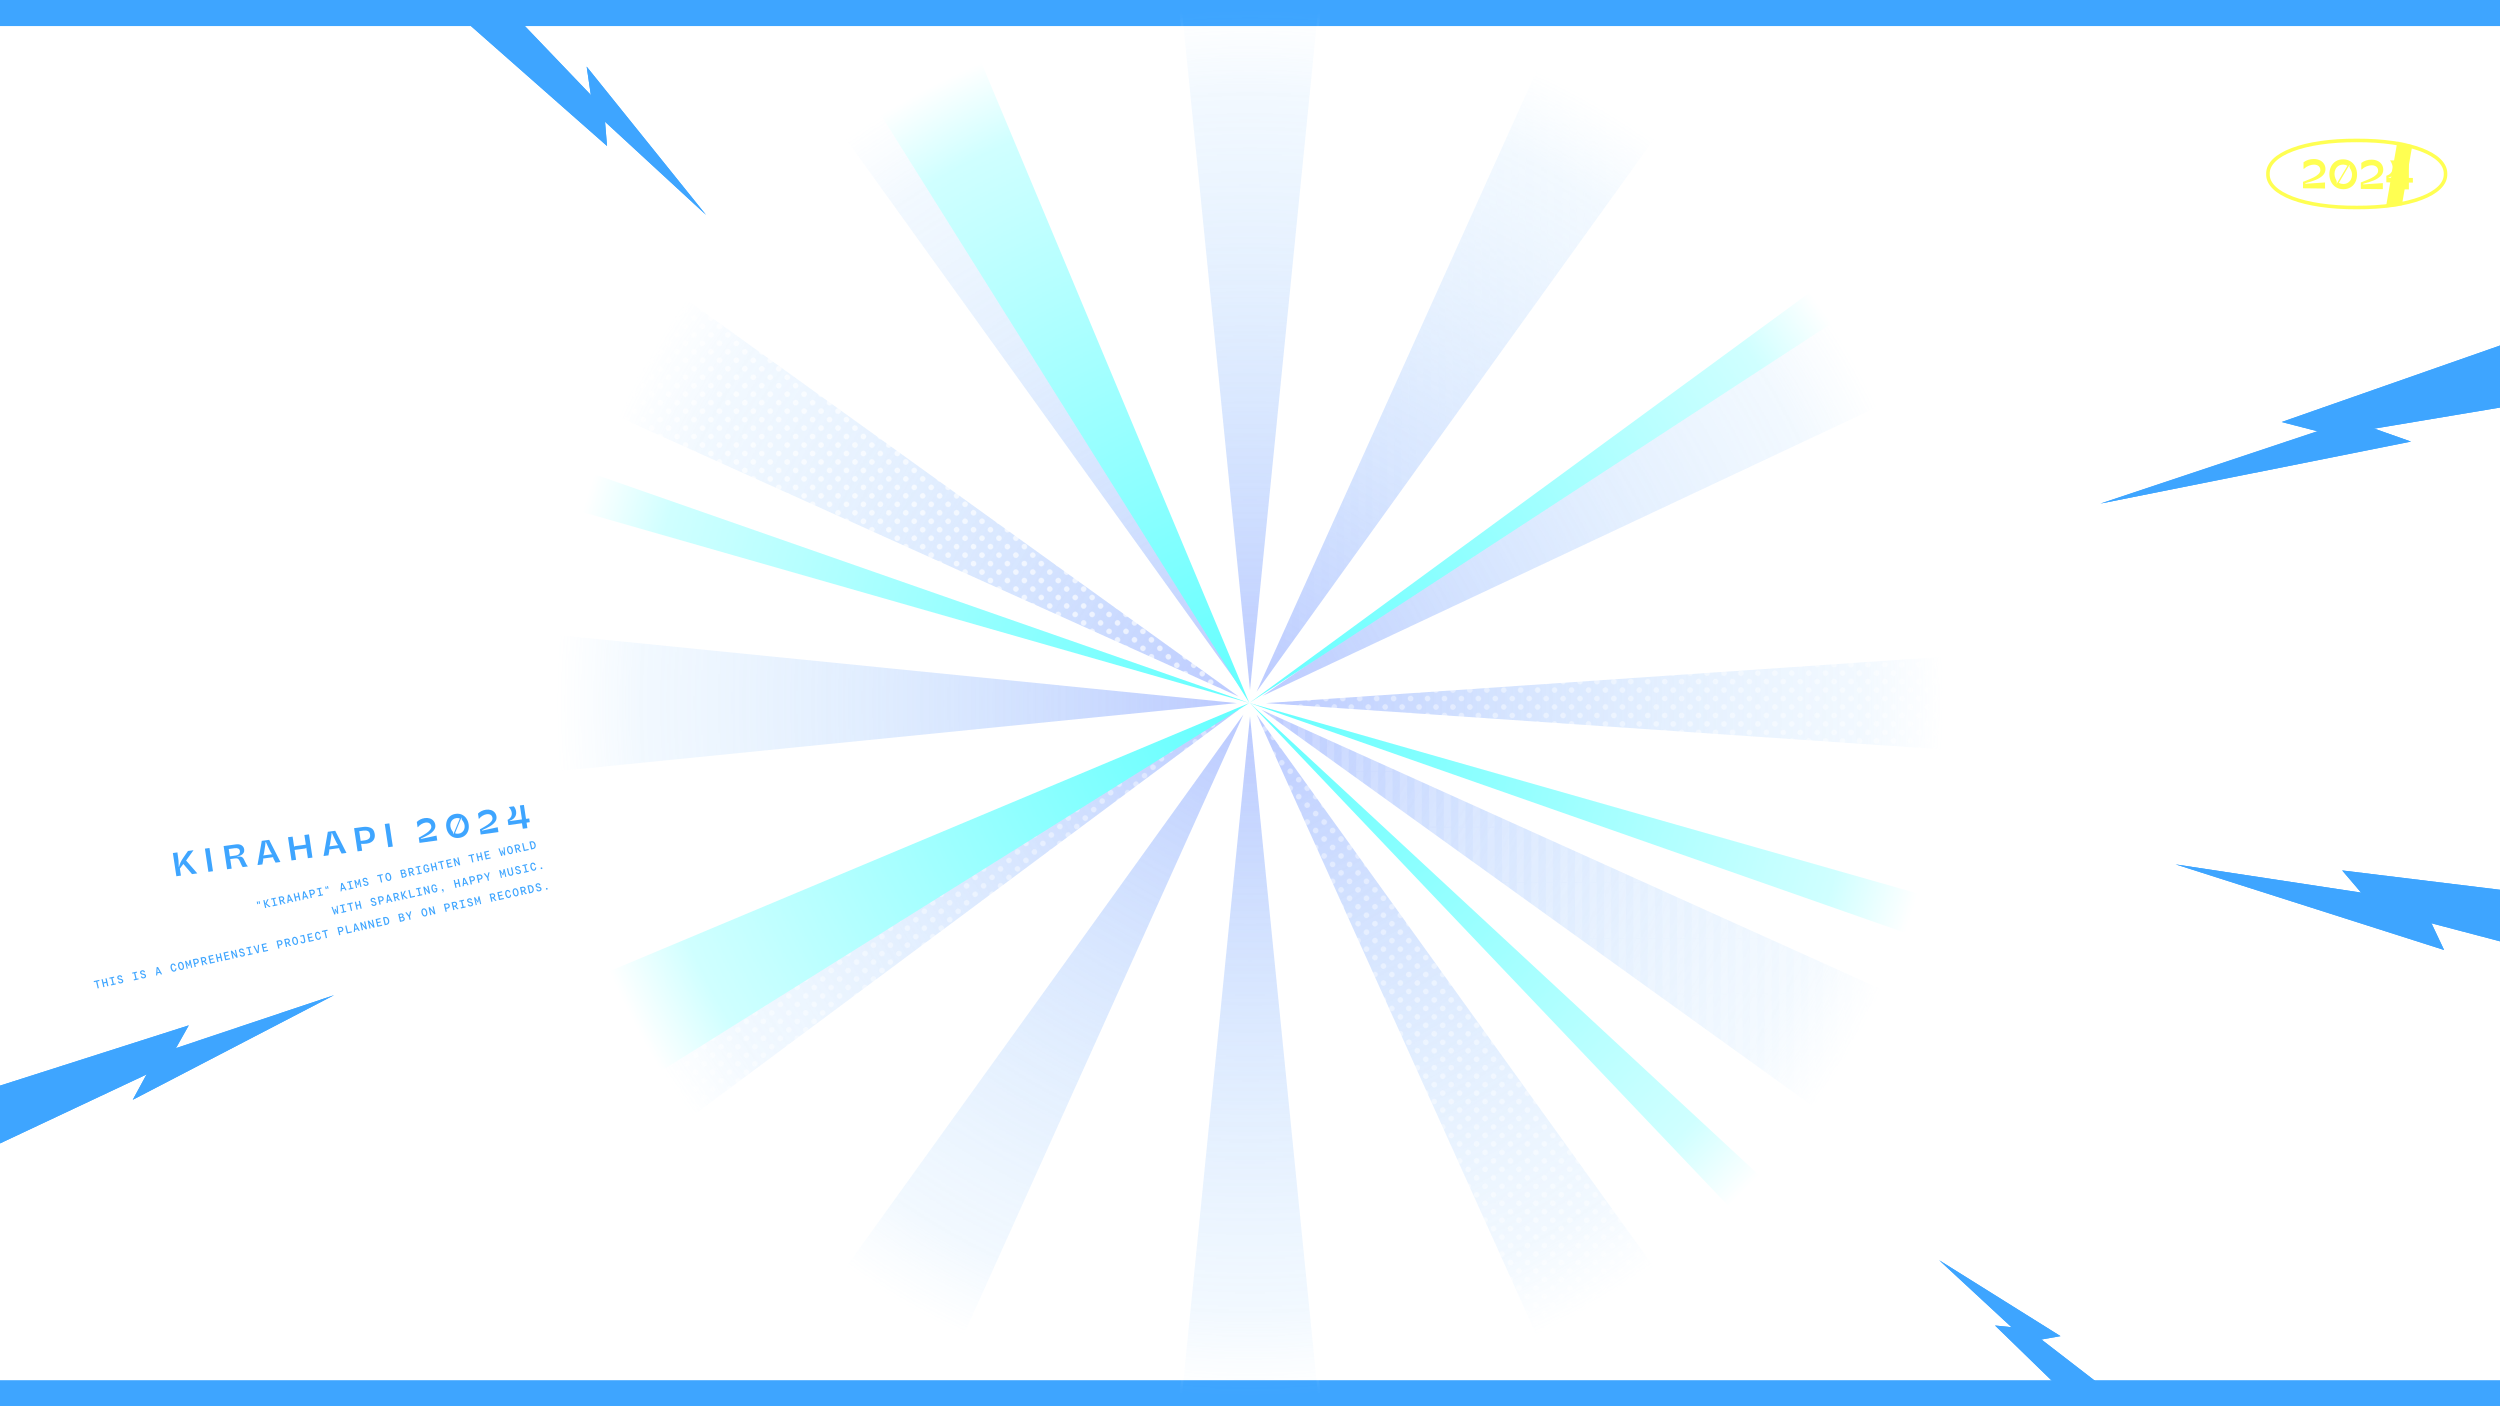 <?xml version="1.0" encoding="UTF-8"?><svg xmlns="http://www.w3.org/2000/svg" xmlns:xlink="http://www.w3.org/1999/xlink" viewBox="0 0 1920 1080"><defs><style>.cls-1{stroke-width:1.65px;}.cls-1,.cls-2,.cls-3,.cls-4,.cls-5,.cls-6,.cls-7,.cls-8,.cls-9,._繧_繝_繝輔ぅ繝け繧_繧_繧_繝_18{stroke:#fff;}.cls-1,.cls-2,.cls-3,.cls-4,.cls-5,.cls-6,.cls-7,.cls-8,.cls-9,._繧_繝_繝輔ぅ繝け繧_繧_繧_繝_18,.cls-10{stroke-miterlimit:10;}.cls-1,.cls-11,.cls-8,.cls-9,.cls-10{fill:none;}.cls-12{fill:url(#_名称未設定グラデーション_628);}.cls-12,.cls-13,.cls-14,.cls-15,.cls-16,.cls-11,.cls-17,.cls-18,.cls-19,.cls-20,.cls-21,.cls-22,.cls-23,.cls-24,.cls-25,.cls-26,.cls-27,.cls-28,.cls-29,.cls-30{stroke-width:0px;}.cls-2{fill:url(#_名称未設定グラデーション_296-2);}.cls-2,.cls-3,.cls-4,.cls-5,.cls-6,.cls-7{fill-opacity:.65;}.cls-2,.cls-4,.cls-5,.cls-6,.cls-7,.cls-8,._繧_繝_繝輔ぅ繝け繧_繧_繧_繝_18{stroke-width:2px;}.cls-13{fill:#606060;}.cls-3{fill:url(#_名称未設定グラデーション_296-11);stroke-width:1.84px;}.cls-4{fill:url(#_名称未設定グラデーション_296-6);}.cls-5{fill:url(#_名称未設定グラデーション_296-7);}.cls-6{fill:url(#_名称未設定グラデーション_296);}.cls-14{fill:url(#_新規パターンスウォッチ_7-2);}.cls-14,.cls-23{opacity:.15;}.cls-16{fill:url(#_名称未設定グラデーション_296-12);}.cls-16,.cls-17,.cls-18,.cls-20,.cls-21,.cls-24,.cls-25,.cls-26,.cls-27,.cls-28{opacity:.65;}.cls-7{fill:url(#_名称未設定グラデーション_296-4);}.cls-31{clip-path:url(#clippath-1);}.cls-17{fill:url(#_新規パターンスウォッチ_6-2);}.cls-18{fill:url(#_名称未設定グラデーション_296-5);}.cls-19{fill:#fff;}.cls-20{fill:url(#_新規パターンスウォッチ_6-4);}.cls-21{fill:url(#_名称未設定グラデーション_296-9);}.cls-22{fill:#ffff52;}.cls-9{stroke-width:2.16px;}.cls-23{fill:url(#_新規パターンスウォッチ_7);}.cls-24{fill:url(#_名称未設定グラデーション_296-10);}.cls-25{fill:url(#_新規パターンスウォッチ_6);}.cls-32{clip-path:url(#clippath);}._繧_繝_繝輔ぅ繝け繧_繧_繧_繝_18{fill:#c3f2ff;}.cls-26{fill:url(#_名称未設定グラデーション_296-8);}.cls-27{fill:url(#_新規パターンスウォッチ_6-3);}.cls-28{fill:url(#_名称未設定グラデーション_296-3);}.cls-33{filter:url(#luminosity-noclip);}.cls-34{mask:url(#mask-1);}.cls-35{mask:url(#mask);}.cls-29{fill:#3ea5ff;}.cls-10{stroke:#ffff52;stroke-width:2.74px;}.cls-30{fill:#61ffff;}.cls-36{filter:url(#luminosity-noclip-2);}</style><filter id="luminosity-noclip" x="-360.91" y="-780.91" width="2641.64" height="2641.82" color-interpolation-filters="sRGB" filterUnits="userSpaceOnUse"><feFlood flood-color="#fff" result="bg"/><feBlend in="SourceGraphic" in2="bg"/></filter><radialGradient id="_名称未設定グラデーション_628" cx="960" cy="540" fx="960" fy="540" r="533.55" gradientUnits="userSpaceOnUse"><stop offset="0" stop-color="#000"/><stop offset=".88" stop-color="#000" stop-opacity=".3"/><stop offset="1" stop-color="#000" stop-opacity="0"/></radialGradient><mask id="mask" x="-360.91" y="-780.91" width="2641.64" height="2641.82" maskUnits="userSpaceOnUse"><g class="cls-33"><circle class="cls-12" cx="960" cy="540" r="533.55"/></g></mask><clipPath id="clippath"><rect class="cls-11" width="1920" height="1080"/></clipPath><linearGradient id="_名称未設定グラデーション_296" x1="960" y1="540" x2="960" y2="-779.91" gradientUnits="userSpaceOnUse"><stop offset="0" stop-color="#94aaff"/><stop offset=".16" stop-color="#8db6fe" stop-opacity=".79"/><stop offset=".39" stop-color="#85c7fd" stop-opacity=".51"/><stop offset=".6" stop-color="#7ed5fc" stop-opacity=".29"/><stop offset=".78" stop-color="#7adefc" stop-opacity=".13"/><stop offset=".92" stop-color="#77e4fc" stop-opacity=".04"/><stop offset="1" stop-color="#76e7fc" stop-opacity="0"/></linearGradient><linearGradient id="_名称未設定グラデーション_296-2" x1="960" y1="540" x2="960" y2="-779.91" gradientTransform="translate(-141.38 552.35) rotate(-30)" xlink:href="#_名称未設定グラデーション_296"/><linearGradient id="_名称未設定グラデーション_296-3" x1="960" y1="540" x2="960" y2="-779.91" gradientTransform="translate(12.35 1101.38) rotate(-60)" xlink:href="#_名称未設定グラデーション_296"/><pattern id="_新規パターンスウォッチ_6" x="0" y="0" width="22.26" height="22.26" patternTransform="translate(-3025.23 -7523.21) rotate(-45) scale(.4)" patternUnits="userSpaceOnUse" viewBox="0 0 22.26 22.26"><rect class="cls-11" width="22.26" height="22.26"/><circle class="cls-19" cx="11.13" cy="11.13" r="5.32"/></pattern><linearGradient id="_名称未設定グラデーション_296-4" x1="960" y1="540" x2="960" y2="-779.91" gradientTransform="translate(420 1500) rotate(-90)" xlink:href="#_名称未設定グラデーション_296"/><linearGradient id="_名称未設定グラデーション_296-5" x1="960" y1="540" x2="960" y2="-779.91" gradientTransform="translate(1049.68 1775.34) rotate(-120) scale(1.16 1)" xlink:href="#_名称未設定グラデーション_296"/><pattern id="_新規パターンスウォッチ_6-2" patternTransform="translate(-3024 -7529.46) rotate(-45) scale(.4)" xlink:href="#_新規パターンスウォッチ_6"/><linearGradient id="_名称未設定グラデーション_296-6" x1="960" y1="540" x2="960" y2="-779.91" gradientTransform="translate(1521.38 1487.65) rotate(-150)" xlink:href="#_名称未設定グラデーション_296"/><linearGradient id="_名称未設定グラデーション_296-7" x1="960" y1="540" x2="960" y2="-779.91" gradientTransform="translate(1920 1080) rotate(-180)" xlink:href="#_名称未設定グラデーション_296"/><linearGradient id="_名称未設定グラデーション_296-8" x1="960" y1="540" x2="960" y2="-779.91" gradientTransform="translate(2061.38 527.65) rotate(150)" xlink:href="#_名称未設定グラデーション_296"/><pattern id="_新規パターンスウォッチ_6-3" patternTransform="translate(-3022.69 -7526.39) rotate(-45) scale(.4)" xlink:href="#_新規パターンスウォッチ_6"/><linearGradient id="_名称未設定グラデーション_296-9" x1="960" y1="540" x2="960" y2="-779.91" gradientTransform="translate(1907.65 -21.38) rotate(120)" xlink:href="#_名称未設定グラデーション_296"/><pattern id="_新規パターンスウォッチ_7" x="0" y="0" width="31.37" height="121.29" patternTransform="translate(-4692.81 -4958.3) scale(.35)" patternUnits="userSpaceOnUse" viewBox="0 0 31.37 121.29"><rect class="cls-11" y="0" width="31.37" height="121.29"/><rect class="cls-19" y="0" width="15.69" height="121.29"/><rect class="cls-11" x="15.69" y="0" width="15.69" height="121.29"/></pattern><linearGradient id="_名称未設定グラデーション_296-10" x1="960" y1="540" x2="960" y2="-779.91" gradientTransform="translate(1500 -420) rotate(90)" xlink:href="#_名称未設定グラデーション_296"/><pattern id="_新規パターンスウォッチ_6-4" patternTransform="translate(-3021.35 -7530.18) rotate(-45) scale(.4)" xlink:href="#_新規パターンスウォッチ_6"/><linearGradient id="_名称未設定グラデーション_296-11" x1="960" y1="540" x2="960" y2="-779.91" gradientTransform="translate(1023.1 -430.7) rotate(60) scale(.84 1)" xlink:href="#_名称未設定グラデーション_296"/><linearGradient id="_名称未設定グラデーション_296-12" x1="960" y1="540" x2="960" y2="-779.91" gradientTransform="translate(398.62 -407.65) rotate(30)" xlink:href="#_名称未設定グラデーション_296"/><pattern id="_新規パターンスウォッチ_7-2" patternTransform="translate(-4691.35 -4966.23) scale(.35)" xlink:href="#_新規パターンスウォッチ_7"/><clipPath id="clippath-1"><rect class="cls-11" width="1920" height="1080"/></clipPath><filter id="luminosity-noclip-2" x="6.16" y="-102.29" width="1905.49" height="370.35" color-interpolation-filters="sRGB" filterUnits="userSpaceOnUse"><feFlood flood-color="#fff" result="bg"/><feBlend in="SourceGraphic" in2="bg"/></filter><mask id="mask-1" x="6.16" y="-102.29" width="1905.49" height="370.35" maskUnits="userSpaceOnUse"><g class="cls-36"><path class="cls-15" d="M1737.52,133.61c-.43-15.91,28.84-26.96,70.99-26.8,42.15-.16,71.42,10.89,70.99,26.8.43,15.91-28.84,26.96-70.99,26.8-42.15.16-71.42-10.89-70.99-26.8Z"/></g></mask></defs><g id="_背景"><rect class="cls-19" width="1920" height="1080"/><path class="cls-29" d="M132.75,655.13l3.5-.48.86,6.38.17,4.74.2-.03c.33-1.36.75-2.56,1.24-3.6.5-1.04,1.23-2.25,2.2-3.63l3.45-4.97,4.26-.58-5.71,7.93,8.62,9.87-4.06.56-6.66-7.77-2.68,3.51.82,5.42-3.52.48-2.68-17.83Z"/><path class="cls-29" d="M157.37,651.75l3.52-.48,2.68,17.83-3.52.48-2.68-17.83Z"/><path class="cls-29" d="M171.74,649.78l9.54-1.31c1.21-.17,2.26-.1,3.16.2.9.3,1.6.77,2.12,1.4.52.63.84,1.36.97,2.19.15,1,.02,1.88-.4,2.64-.42.76-1.05,1.38-1.91,1.85-.86.47-1.87.79-3.05.95l.03.23c1.04-.14,1.88-.16,2.53-.06.65.1,1.19.35,1.62.74.43.39.83,1,1.2,1.81l.5,1.08c.91,2.02,1.65,3.25,2.22,3.67l.04.25-3.88.53c-.47-.58-1.02-1.62-1.67-3.12-.14-.36-.27-.67-.4-.93-.4-.93-.78-1.59-1.13-1.98-.35-.38-.78-.61-1.29-.67-.5-.06-1.28-.02-2.34.12l-2.78.38,1.11,7.36-3.52.48-2.68-17.83ZM182.91,656.44c.5-.31.87-.71,1.11-1.18.24-.47.31-1.03.22-1.66-.14-.92-.56-1.55-1.26-1.89-.7-.34-1.62-.44-2.74-.29l-4.57.63.85,5.63,4.57-.63c.71-.1,1.32-.3,1.82-.61Z"/><path class="cls-29" d="M201.04,645.77l5.69-.78,8.63,17.01-3.73.51-1.52-2.86c-.13-.28-.22-.52-.28-.72-.06-.2-.08-.4-.08-.59v-.02s-7.69,1.05-7.69,1.05v.02c.07.18.1.38.1.58,0,.21-.01.46-.05.76l-.59,3.15-3.75.51,3.27-18.64ZM208.91,656.05l-.02-.13c-.38-.31-.82-1-1.32-2.05l-.26-.51c-.53-1.09-1.14-2.37-1.84-3.84-.7-1.47-1.13-2.43-1.28-2.88l-.23.03c0,.47-.12,1.5-.35,3.1-.24,1.6-.46,3-.66,4.19l-.07.56c-.17,1.15-.4,1.93-.67,2.33l.02.13,6.69-.92Z"/><path class="cls-29" d="M221.2,643l3.52-.48,1.19,7.92c.07-.22.2-.37.38-.47.19-.09.44-.16.76-.21l7.83-1.07-1.11-7.41,3.52-.48,2.68,17.83-3.52.48-1.22-8.1c-.07.22-.2.37-.39.47-.19.09-.44.16-.76.21l-7.83,1.07,1.14,7.59-3.52.48-2.68-17.83Z"/><path class="cls-29" d="M251.77,638.81l5.69-.78,8.63,17.01-3.73.51-1.52-2.86c-.13-.28-.22-.52-.28-.72-.06-.2-.08-.4-.08-.59v-.02s-7.69,1.05-7.69,1.05v.02c.07.18.1.38.1.58,0,.21-.01.46-.05.76l-.59,3.15-3.75.51,3.27-18.64ZM259.65,649.09l-.02-.13c-.38-.31-.82-1-1.32-2.05l-.26-.51c-.53-1.09-1.14-2.37-1.84-3.84-.7-1.47-1.13-2.43-1.28-2.88l-.23.03c0,.47-.12,1.5-.35,3.1-.24,1.6-.46,3-.66,4.19l-.07.56c-.17,1.15-.4,1.93-.67,2.33l.02.13,6.69-.92Z"/><path class="cls-29" d="M271.93,636.05l6.79-.93c2.21-.3,4.18-.1,5.91.61,1.73.71,2.78,2.28,3.14,4.7.21,1.39.09,2.62-.35,3.67-.44,1.06-1.15,1.91-2.14,2.55-.99.65-2.19,1.07-3.6,1.26-.58.08-1.28.14-2.11.17-.83.04-1.58.03-2.24-.02l.8,5.32-3.52.48-2.68-17.83ZM283.41,644.03c.74-.7,1-1.73.8-3.09-.2-1.36-.75-2.25-1.65-2.67-.9-.42-2.03-.54-3.41-.35l-3.27.45,1.12,7.44,3.27-.45c1.36-.19,2.41-.63,3.15-1.33Z"/><path class="cls-29" d="M295.49,632.82l3.52-.48,2.68,17.83-3.52.48-2.68-17.83Z"/><path class="cls-29" d="M322.78,642.7c1.97-1.1,3.56-2.06,4.76-2.89,1.2-.82,2.15-1.68,2.84-2.57.69-.89.97-1.79.83-2.69-.11-.73-.37-1.32-.79-1.78-.42-.45-.94-.76-1.56-.93-.62-.17-1.3-.2-2.03-.1-1,.14-2.05.51-3.12,1.13-1.08.62-1.99,1.41-2.73,2.38l-.28.04-.6-4.02c.79-.78,1.69-1.43,2.72-1.95,1.02-.51,2.16-.86,3.4-1.03,1.36-.19,2.62-.11,3.77.24,1.15.34,2.11.94,2.88,1.8.76.86,1.24,1.91,1.43,3.17.22,1.48-.12,2.84-1.04,4.08-.92,1.25-2.2,2.36-3.86,3.35-1.66.99-3.72,2-6.19,3.03l.06.38,11.98-2.61.56,3.74-13.63,1.87-.6-4,1.2-.66Z"/><path class="cls-29" d="M347.95,642.89c-1.42-.64-2.57-1.61-3.46-2.91-.89-1.3-1.46-2.81-1.72-4.52-.26-1.7-.14-3.3.33-4.8.48-1.5,1.31-2.76,2.48-3.76,1.18-1,2.64-1.62,4.4-1.86,1.75-.24,3.34-.04,4.75.61,1.42.65,2.57,1.62,3.46,2.93.89,1.31,1.47,2.82,1.72,4.53.26,1.72.15,3.32-.32,4.8-.47,1.49-1.3,2.72-2.48,3.72-1.18.99-2.64,1.61-4.4,1.85-1.77.24-3.36.04-4.78-.59ZM350.47,628.3c-1.07.15-1.98.53-2.73,1.15-.75.62-1.28,1.41-1.59,2.35-.31.95-.38,1.95-.22,3.02.15,1.02.51,1.98,1.06,2.87.22.32.42.58.59.78.07.13.13.24.18.34.18.29.3.56.35.82.05.26.03.57-.06.93l.17.08,4.96-12.04c-.83-.34-1.73-.44-2.7-.31ZM354.97,639.09c.75-.64,1.28-1.43,1.6-2.38.32-.94.4-1.94.24-3-.16-1.07-.57-2.08-1.24-3.03-.18-.24-.35-.45-.51-.63-.06-.08-.13-.18-.2-.31-.2-.28-.33-.55-.38-.81s-.04-.55.05-.89l-.2-.1-4.89,12.01c.87.35,1.8.46,2.81.32,1.07-.15,1.98-.54,2.73-1.18Z"/><path class="cls-29" d="M369.77,636.26c1.97-1.1,3.56-2.06,4.76-2.89,1.2-.82,2.15-1.68,2.84-2.57.69-.89.97-1.79.83-2.69-.11-.73-.37-1.32-.79-1.78-.42-.46-.94-.77-1.56-.93-.62-.17-1.3-.2-2.03-.1-1,.14-2.05.51-3.13,1.13s-1.99,1.41-2.73,2.38l-.28.04-.6-4.02c.78-.78,1.69-1.43,2.72-1.94,1.03-.51,2.16-.86,3.4-1.03,1.36-.19,2.62-.11,3.77.24,1.15.34,2.11.94,2.88,1.8.76.86,1.24,1.92,1.43,3.17.22,1.48-.12,2.84-1.04,4.08-.92,1.25-2.2,2.36-3.86,3.35-1.66.99-3.72,2-6.19,3.03l.06.38,11.98-2.61.56,3.74-13.63,1.87-.6-4,1.2-.66Z"/><path class="cls-29" d="M400.86,632.26l-10.41,1.43-.61-4.05c1.31-.66,2.2-1.48,2.69-2.45.49-.97.65-1.99.49-3.06-.12-.83-.41-1.63-.84-2.39-.44-.76-.93-1.42-1.48-1.97l3.9-.54c.44.49.82,1.09,1.13,1.79.31.7.53,1.42.64,2.15.15.99.08,1.94-.19,2.87-.28.93-.82,1.78-1.62,2.54-.81.76-1.88,1.35-3.22,1.78l.04.25,9.49-1.3-1.61-10.72,3.09-.42,1.61,10.72,2.48-.34.43,2.88-2.48.34.64,4.23-3.52.48-.64-4.23Z"/><path class="cls-29" d="M197.6,694.46l-.45-1.95.76-.17.45,1.94-.76.17ZM199,694.15l-.45-1.94.76-.17.45,1.94-.76.17Z"/><path class="cls-29" d="M203.61,697.39l-1.4-6,.91-.2,1.4,5.99-.91.2ZM206.74,696.7l-3.05-2.53,1.57-3.45,1.03-.23-1.71,3.71-.12-.51,3.38,2.77-1.1.24Z"/><path class="cls-29" d="M209.5,696.1l-.19-.81,1.34-.29-1.02-4.37-1.34.29-.19-.81,3.61-.79.19.81-1.35.3,1.02,4.37,1.35-.3.19.81-3.61.79Z"/><path class="cls-29" d="M215.29,694.82l-1.4-6,1.97-.43c.37-.08.73-.08,1.06.02.33.09.62.26.86.51.23.25.39.54.47.88.08.34.06.67-.05.98-.12.31-.32.59-.61.82-.29.23-.64.39-1.04.48l-1.27.28-.19-.82,1.41-.31c.21-.05.39-.13.54-.25.15-.12.25-.27.3-.44.06-.17.06-.35.02-.54-.05-.19-.13-.36-.26-.49-.13-.13-.28-.23-.47-.28-.18-.05-.38-.05-.58,0l-1.04.23,1.21,5.16-.91.2ZM218.36,694.15l-2.14-2.27.98-.22,2.21,2.25-1.05.23Z"/><path class="cls-29" d="M220.66,693.64l.41-6.39,1.03-.23,3.21,5.6-.93.2-2.72-4.87.17-.04-.28,5.53-.9.2ZM221.09,692.08l.12-.89,2.53-.56.51.75-3.15.69Z"/><path class="cls-29" d="M226.86,692.28l-1.4-6,.92-.2,1.4,6-.92.2ZM226.98,689.48l-.2-.86,2.46-.54.2.86-2.46.54ZM229.88,691.61l-1.4-6,.92-.2,1.4,5.99-.92.2Z"/><path class="cls-29" d="M232.34,691.07l.41-6.39,1.03-.23,3.21,5.6-.93.2-2.72-4.87.17-.04-.28,5.53-.9.2ZM232.77,689.51l.12-.89,2.52-.56.51.75-3.15.69Z"/><path class="cls-29" d="M238.61,689.69l-1.4-6,2.1-.46c.37-.08.73-.07,1.08.03.35.1.65.28.89.54s.41.56.5.92.07.71-.04,1.04c-.11.34-.3.62-.57.86-.27.24-.59.39-.96.48l-1.36.3-.19-.83,1.33-.29c.21-.05.39-.14.54-.27.15-.13.25-.29.31-.48.06-.19.07-.39.02-.6-.05-.21-.14-.39-.28-.54s-.3-.25-.49-.3c-.19-.05-.39-.06-.6-.01l-1.16.25.61,2.6.02.07.58,2.48-.92.2Z"/><path class="cls-29" d="M244.55,688.38l-.19-.81,1.34-.29-1.02-4.37-1.34.29-.19-.81,3.61-.79.19.81-1.35.3,1.02,4.37,1.35-.3.19.81-3.61.79Z"/><path class="cls-29" d="M250.17,682.89l-.45-1.94.76-.17.45,1.94-.76.17ZM251.56,682.58l-.45-1.94.76-.17.45,1.94-.76.17Z"/><path class="cls-29" d="M261.55,684.64l.41-6.39,1.03-.23,3.21,5.6-.93.2-2.72-4.87.17-.04-.28,5.53-.9.2ZM261.98,683.08l.12-.89,2.52-.56.51.75-3.15.69Z"/><path class="cls-29" d="M267.91,683.24l-.19-.81,1.34-.29-1.02-4.37-1.34.29-.19-.81,3.61-.79.19.81-1.35.3,1.02,4.37,1.35-.3.19.81-3.61.79Z"/><path class="cls-29" d="M273.46,682.02l-1.4-6,.79-.17,2.25,3.23-.21.04.57-3.85.78-.17,1.4,6-.83.18-1.05-4.49.09-.02-.47,3.07-.45.1-1.8-2.57.09-.02,1.05,4.49-.83.18Z"/><path class="cls-29" d="M281.48,680.36c-.41.09-.78.09-1.12,0-.34-.09-.63-.26-.86-.5-.23-.24-.4-.54-.5-.89l.9-.2c.1.3.27.52.52.66.25.14.54.17.88.1.22-.05.39-.12.53-.23.13-.11.23-.23.27-.36.05-.14.05-.28.02-.43-.05-.2-.14-.36-.28-.47-.14-.11-.3-.2-.49-.25-.18-.05-.43-.1-.74-.15-.39-.06-.72-.13-.97-.21-.25-.08-.49-.22-.7-.42-.21-.2-.36-.48-.45-.84-.07-.3-.06-.58.03-.85.09-.27.26-.51.51-.71.24-.2.56-.34.94-.43.37-.08.72-.08,1.04.02.32.1.59.26.82.5.22.24.38.53.48.87l-.91.2c-.06-.19-.15-.35-.27-.48-.12-.13-.27-.22-.43-.27-.17-.05-.35-.06-.54-.01-.19.04-.35.11-.48.21-.12.1-.21.22-.26.35-.05.13-.05.27-.02.41.04.19.13.34.27.44.14.11.29.18.47.23.18.05.42.09.71.14.4.06.73.12.99.2.26.08.5.22.72.42s.37.5.46.88c.07.31.06.6-.03.88-.09.28-.27.52-.53.73-.26.21-.59.36-1,.44Z"/><path class="cls-29" d="M292.62,677.81l-1.2-5.14-1.67.37-.2-.86,4.26-.94.2.86-1.67.37,1.2,5.14-.92.2Z"/><path class="cls-29" d="M298.94,676.52c-.44.1-.85.05-1.24-.15-.39-.19-.73-.5-1.02-.94-.29-.43-.5-.94-.64-1.53s-.17-1.14-.1-1.65c.07-.51.24-.93.5-1.27.26-.34.61-.55,1.05-.65.44-.1.85-.05,1.23.15.39.2.73.51,1.02.94.29.43.5.94.64,1.53.14.59.17,1.14.1,1.65-.07.51-.24.93-.5,1.27-.26.34-.61.55-1.05.65ZM298.74,675.66c.25-.06.45-.2.6-.42.15-.23.23-.52.25-.89.02-.36-.02-.76-.12-1.2-.1-.44-.25-.82-.43-1.13-.18-.32-.39-.55-.62-.69-.23-.14-.47-.19-.73-.13-.25.06-.45.2-.6.42-.15.23-.23.52-.25.88-.02.36.02.76.12,1.2s.25.82.43,1.13c.18.32.39.55.62.69.23.14.47.19.73.13Z"/><path class="cls-29" d="M308.72,674.27l-1.4-6,1.98-.43c.35-.08.69-.08.99,0,.31.08.56.22.77.42.2.21.34.46.41.75.06.24.06.46,0,.66-.06.2-.14.37-.27.5-.12.14-.25.24-.39.31v-.07c.15,0,.33.04.54.12s.41.21.59.4c.19.19.31.43.38.74.08.33.06.64-.04.93-.1.3-.28.56-.54.77-.26.22-.58.37-.96.45l-2.09.46ZM310.54,673.04c.22-.05.4-.13.55-.26.15-.12.25-.27.31-.44.06-.17.07-.35.02-.54-.05-.19-.13-.36-.26-.49-.13-.13-.29-.22-.47-.27-.19-.05-.39-.05-.6,0l-1.38.3-.17-.75,1.29-.28c.19-.04.35-.12.48-.22.13-.1.21-.23.27-.37s.06-.3.02-.47c-.06-.24-.19-.43-.41-.54-.21-.12-.46-.14-.75-.08l-1.02.23,1.03,4.42,1.11-.24Z"/><path class="cls-29" d="M314.59,672.97l-1.4-6,1.97-.43c.37-.08.73-.08,1.06.02.33.09.62.26.85.51.23.25.39.54.47.88.08.34.06.67-.05.98-.12.31-.32.59-.61.82-.29.23-.64.39-1.04.48l-1.27.28-.19-.82,1.41-.31c.21-.05.39-.13.54-.25.15-.12.25-.27.3-.44.06-.17.06-.35.02-.54-.05-.19-.13-.36-.26-.49-.13-.13-.28-.23-.47-.28-.18-.05-.38-.05-.58,0l-1.04.23,1.21,5.16-.91.2ZM317.65,672.3l-2.14-2.27.98-.22,2.21,2.25-1.05.23Z"/><path class="cls-29" d="M320.48,671.68l-.19-.81,1.34-.29-1.02-4.37-1.34.29-.19-.81,3.61-.79.19.81-1.35.3,1.02,4.37,1.35-.3.19.81-3.61.79Z"/><path class="cls-29" d="M328.19,670.08c-.44.1-.86.05-1.25-.14-.39-.19-.73-.5-1.02-.94-.29-.43-.5-.94-.64-1.53-.14-.59-.17-1.14-.11-1.65.07-.51.23-.93.5-1.27.27-.34.62-.55,1.06-.65.39-.08.75-.07,1.08.06s.61.32.84.58.43.57.58.9l-.88.19c-.16-.31-.35-.56-.59-.73-.24-.18-.51-.23-.82-.16-.26.06-.46.2-.61.43-.15.23-.23.53-.25.89-.02.36.02.76.12,1.2.1.44.25.83.42,1.14.18.31.39.54.63.69.24.14.49.19.75.13.27-.06.47-.18.62-.37.14-.19.23-.41.25-.68.03-.27,0-.56-.06-.88l.36.06-1.46.32-.17-.73,2.05-.45c.14.6.19,1.15.16,1.64-.03.5-.18.92-.43,1.26-.26.34-.64.57-1.14.68Z"/><path class="cls-29" d="M332,669.14l-1.4-6,.92-.2,1.4,6-.92.2ZM332.12,666.34l-.2-.86,2.46-.54.2.86-2.46.54ZM335.01,668.48l-1.4-6,.92-.2,1.4,6-.92.2Z"/><path class="cls-29" d="M339.35,667.53l-1.2-5.14-1.67.37-.2-.86,4.26-.94.2.86-1.67.37,1.2,5.14-.92.2Z"/><path class="cls-29" d="M343.91,666.52l-1.4-6,3.64-.8.2.84-2.72.6,1.01,4.32,2.81-.62.2.84-3.73.82ZM343.83,663.73l-.19-.8,2.77-.61.19.8-2.77.61Z"/><path class="cls-29" d="M349.5,665.29l-1.4-6,.89-.2,3.34,3.99-.09.02-1.05-4.5.88-.19,1.4,6-.89.2-3.33-3.99.09-.02,1.05,4.5-.88.19Z"/><path class="cls-29" d="M362.71,662.39l-1.2-5.14-1.67.37-.2-.86,4.26-.94.2.86-1.67.37,1.2,5.14-.92.2Z"/><path class="cls-29" d="M367.04,661.43l-1.4-6,.92-.2,1.4,6-.92.2ZM367.16,658.63l-.2-.86,2.46-.54.2.86-2.46.54ZM370.06,660.77l-1.4-6,.92-.2,1.4,6-.92.2Z"/><path class="cls-29" d="M373.11,660.1l-1.4-6,3.64-.8.2.84-2.72.6,1.01,4.32,2.81-.62.2.84-3.73.82ZM373.03,657.31l-.19-.8,2.77-.61.19.8-2.77.61Z"/><path class="cls-29" d="M385.01,657.48l-2.25-5.81.85-.19,1.75,4.73-.15.03.12-3.02.58-.13,1.44,2.68-.13.03-.53-5,.82-.18.54,6.18-.75.16-1.54-2.85.13-.03-.12,3.21-.76.17Z"/><path class="cls-29" d="M392.39,655.95c-.43.1-.85.05-1.24-.15s-.73-.51-1.02-.94c-.29-.43-.5-.94-.64-1.53-.14-.59-.17-1.14-.1-1.65s.24-.93.5-1.27c.26-.34.61-.55,1.05-.65s.85-.05,1.23.15c.39.19.73.51,1.02.94.29.43.5.94.64,1.53.14.59.17,1.14.1,1.65-.07.51-.24.93-.5,1.27-.26.34-.61.55-1.05.65ZM392.19,655.1c.25-.06.45-.2.6-.42.15-.23.23-.52.25-.89.02-.36-.02-.76-.12-1.2-.1-.44-.25-.82-.43-1.14s-.39-.55-.62-.69c-.23-.14-.47-.19-.73-.13s-.45.2-.6.42c-.15.23-.23.52-.25.88-.02.36.02.76.12,1.2.1.44.25.82.43,1.13.18.32.39.55.62.69.23.14.47.19.73.13Z"/><path class="cls-29" d="M396.36,654.98l-1.4-6,1.97-.43c.37-.08.73-.08,1.06.02.34.09.62.26.85.51.24.25.39.54.47.88.08.34.06.67-.05.98-.12.31-.32.58-.61.82-.29.23-.64.39-1.04.48l-1.27.28-.19-.82,1.41-.31c.21-.05.39-.13.54-.25.15-.12.25-.27.3-.44.06-.17.06-.35.02-.54-.05-.19-.13-.36-.26-.49-.13-.13-.28-.23-.47-.28-.18-.05-.38-.05-.58,0l-1.04.23,1.21,5.16-.91.2ZM399.42,654.31l-2.14-2.27.98-.22,2.21,2.25-1.05.23Z"/><path class="cls-29" d="M402.34,653.67l-1.4-6,.92-.2,1.2,5.14,2.84-.62.2.86-3.76.83Z"/><path class="cls-29" d="M407.95,652.43l-1.4-6,1.49-.33c.52-.11,1-.08,1.46.09.46.17.84.46,1.16.87.32.41.54.9.68,1.47.13.57.15,1.11.04,1.61-.11.5-.33.92-.66,1.27-.33.35-.76.58-1.27.69l-1.49.33ZM409.24,651.25c.34-.07.61-.23.83-.46.21-.24.35-.53.41-.89.06-.36.04-.74-.06-1.16s-.25-.77-.46-1.07-.46-.51-.76-.63c-.3-.12-.61-.15-.95-.07l-.57.12,1,4.28.57-.12Z"/><path class="cls-29" d="M256.79,702.4l-2.25-5.81.85-.19,1.75,4.73-.15.03.12-3.02.58-.13,1.44,2.68-.13.03-.53-5,.82-.18.54,6.18-.75.17-1.54-2.85.13-.03-.12,3.21-.76.17Z"/><path class="cls-29" d="M262.35,701.17l-.19-.81,1.34-.29-1.02-4.37-1.34.29-.19-.81,3.61-.79.19.81-1.35.3,1.02,4.37,1.35-.3.19.81-3.61.79Z"/><path class="cls-29" d="M269.54,699.59l-1.2-5.14-1.67.37-.2-.86,4.26-.94.2.86-1.67.37,1.2,5.14-.92.2Z"/><path class="cls-29" d="M273.87,698.64l-1.4-5.99.92-.2,1.4,5.99-.92.2ZM273.99,695.84l-.2-.86,2.46-.54.2.86-2.46.54ZM276.88,697.98l-1.4-5.99.92-.2,1.4,5.99-.92.2Z"/><path class="cls-29" d="M287.6,695.72c-.41.09-.78.09-1.12,0-.34-.09-.63-.25-.86-.5-.23-.24-.4-.54-.5-.89l.9-.2c.1.3.27.52.52.66.25.14.54.17.88.1.22-.05.39-.12.53-.23.14-.11.23-.23.27-.36.05-.14.05-.28.02-.43-.05-.2-.14-.36-.28-.47-.14-.11-.3-.2-.49-.24-.18-.05-.43-.1-.74-.15-.39-.06-.72-.13-.97-.21-.25-.08-.49-.22-.7-.42-.21-.2-.36-.48-.45-.84-.07-.3-.06-.58.04-.85.09-.27.26-.51.51-.71.25-.2.56-.34.94-.43.37-.08.72-.08,1.04.02.32.1.59.26.82.5.22.24.39.53.48.87l-.91.2c-.06-.19-.15-.35-.27-.48-.12-.13-.27-.22-.43-.27-.17-.05-.35-.05-.54-.01-.2.04-.35.11-.48.21-.12.1-.21.22-.26.35-.05.13-.05.27-.02.42.04.19.13.34.27.44.14.11.29.18.47.23s.42.09.71.14c.4.06.73.12.99.2.26.08.5.22.72.42.22.2.37.5.46.88.07.31.06.6-.03.88s-.27.52-.53.73c-.26.21-.59.36-1,.44Z"/><path class="cls-29" d="M291.46,694.77l-1.4-5.99,2.1-.46c.37-.08.73-.07,1.08.03.35.1.65.28.89.54.25.25.41.56.5.92.08.36.07.71-.04,1.04-.11.34-.3.62-.57.86s-.59.4-.96.48l-1.36.3-.19-.83,1.33-.29c.21-.05.39-.14.54-.27.15-.13.25-.29.31-.48.06-.19.07-.39.02-.6-.05-.21-.14-.39-.28-.54s-.3-.25-.49-.3-.39-.06-.6-.01l-1.16.26.61,2.6.02.07.58,2.48-.92.2Z"/><path class="cls-29" d="M296.87,693.58l.41-6.39,1.03-.23,3.21,5.6-.93.2-2.72-4.87.17-.04-.28,5.53-.9.2ZM297.3,692.02l.12-.89,2.53-.56.51.75-3.15.69Z"/><path class="cls-29" d="M303.18,692.19l-1.4-5.99,1.97-.43c.37-.08.73-.08,1.06.02.33.09.62.27.85.51.23.25.39.54.47.88.08.34.06.67-.05.99-.12.31-.32.58-.61.82-.29.23-.64.39-1.04.48l-1.27.28-.19-.82,1.41-.31c.21-.05.39-.13.54-.25.15-.12.25-.27.3-.44.06-.17.06-.35.02-.54-.05-.19-.13-.36-.26-.49-.13-.13-.28-.23-.47-.28-.18-.05-.38-.05-.58,0l-1.04.23,1.21,5.16-.91.2ZM306.25,691.51l-2.14-2.27.98-.22,2.21,2.25-1.05.23Z"/><path class="cls-29" d="M309.02,690.9l-1.4-5.99.91-.2,1.4,5.99-.91.2ZM312.15,690.22l-3.05-2.53,1.57-3.45,1.03-.23-1.71,3.71-.12-.51,3.38,2.77-1.1.24Z"/><path class="cls-29" d="M315.01,689.59l-1.4-5.99.92-.2,1.2,5.14,2.84-.63.2.86-3.76.83Z"/><path class="cls-29" d="M320.76,688.32l-.19-.81,1.34-.29-1.02-4.37-1.34.29-.19-.81,3.61-.79.19.81-1.35.3,1.02,4.37,1.35-.3.19.81-3.61.79Z"/><path class="cls-29" d="M326.42,687.08l-1.4-5.99.89-.2,3.33,3.99-.09.02-1.05-4.5.88-.19,1.4,5.99-.89.2-3.34-3.99.09-.02,1.05,4.5-.88.19Z"/><path class="cls-29" d="M334.31,685.44c-.44.1-.86.05-1.25-.14-.39-.19-.73-.51-1.02-.94-.29-.43-.5-.94-.64-1.53-.14-.59-.17-1.14-.11-1.65.07-.51.23-.93.5-1.27.27-.34.62-.55,1.06-.65.39-.08.75-.07,1.07.06s.61.32.84.58c.23.26.43.56.58.9l-.88.19c-.16-.31-.35-.56-.59-.73-.24-.18-.51-.23-.82-.16-.26.06-.46.2-.61.43-.15.23-.23.53-.25.89-.02.36.02.76.12,1.2.1.45.25.83.42,1.14s.39.54.63.69c.24.15.49.19.75.13.27-.06.48-.18.62-.37.14-.19.23-.41.25-.68.03-.27,0-.56-.06-.88l.36.07-1.46.32-.17-.73,2.05-.45c.14.6.19,1.15.16,1.64-.03.5-.18.92-.43,1.26-.26.34-.64.57-1.14.68Z"/><path class="cls-29" d="M339.89,685.36c.11-.19.19-.39.24-.62.05-.23.04-.49-.02-.77l.2.12c-.06.04-.13.07-.2.09-.2.04-.37.02-.53-.08s-.26-.24-.3-.43c-.04-.18-.01-.36.09-.52.1-.16.25-.27.44-.31.19-.04.36,0,.53.11s.27.28.32.51c.07.3.08.59.04.87s-.12.52-.22.73c-.1.21-.21.38-.32.52l-.25-.21Z"/><path class="cls-29" d="M349.8,681.93l-1.4-5.99.92-.2,1.4,5.99-.92.2ZM349.92,679.13l-.2-.86,2.46-.54.2.86-2.46.54ZM352.81,681.27l-1.4-5.99.92-.2,1.4,5.99-.92.2Z"/><path class="cls-29" d="M355.28,680.73l.41-6.39,1.03-.23,3.21,5.6-.93.2-2.72-4.87.17-.04-.28,5.53-.9.2ZM355.7,679.17l.12-.89,2.52-.56.51.75-3.15.69Z"/><path class="cls-29" d="M361.55,679.35l-1.4-5.99,2.1-.46c.37-.08.73-.07,1.08.03.35.1.65.28.89.54.25.25.41.56.5.92.08.36.07.71-.04,1.04-.11.34-.3.62-.57.86-.27.24-.59.4-.96.48l-1.36.3-.19-.83,1.33-.29c.21-.05.39-.14.54-.27.15-.13.25-.29.31-.48.06-.19.07-.39.02-.6-.05-.21-.14-.39-.28-.54s-.3-.25-.49-.3c-.19-.05-.39-.06-.6-.01l-1.16.26.61,2.6.02.07.58,2.48-.92.2Z"/><path class="cls-29" d="M367.39,678.06l-1.4-5.99,2.1-.46c.37-.08.73-.07,1.08.03.35.1.65.28.89.54.25.25.41.56.5.92.08.36.07.71-.04,1.04-.11.34-.3.62-.57.86-.27.24-.59.4-.96.48l-1.36.3-.19-.83,1.33-.29c.21-.05.39-.14.54-.27.15-.13.25-.29.31-.48.06-.19.07-.39.02-.6-.05-.21-.14-.39-.28-.54s-.3-.25-.49-.3c-.19-.05-.39-.06-.6-.01l-1.16.26.61,2.6.02.07.58,2.48-.92.2Z"/><path class="cls-29" d="M374.66,676.46l-.53-2.25-2.7-3.34,1-.22,2.11,2.7-.21.05.71-3.32.96-.21-.96,4.15.53,2.25-.92.2Z"/><path class="cls-29" d="M384.71,674.25l-1.4-5.99.79-.17,2.25,3.23-.21.05.57-3.85.78-.17,1.4,5.99-.83.18-1.05-4.49.09-.02-.47,3.07-.45.1-1.8-2.57.09-.02,1.05,4.49-.83.18Z"/><path class="cls-29" d="M392.67,672.6c-.4.09-.77.07-1.12-.05-.35-.12-.65-.33-.89-.64-.25-.3-.42-.67-.52-1.12l-.9-3.84.92-.2.9,3.84c.07.28.17.52.31.71.14.19.3.33.49.4.19.08.4.09.62.04.33-.07.56-.26.7-.55.14-.29.16-.65.06-1.08l-.9-3.85.92-.2.9,3.84c.1.43.11.84.02,1.22-.09.38-.26.7-.52.95-.26.25-.59.43-.99.51Z"/><path class="cls-29" d="M398.57,671.3c-.41.09-.78.09-1.12,0-.34-.09-.63-.26-.86-.5-.23-.24-.4-.54-.5-.89l.9-.2c.1.3.27.52.52.66.25.14.54.17.88.1.22-.05.39-.12.53-.23.14-.11.23-.23.27-.36.05-.13.05-.28.02-.43-.05-.2-.14-.36-.28-.47-.14-.11-.3-.2-.49-.24-.18-.05-.43-.1-.74-.15-.39-.06-.72-.13-.97-.21-.25-.08-.49-.22-.7-.42-.22-.2-.36-.48-.45-.84-.07-.3-.06-.58.03-.85.09-.27.26-.51.51-.71.24-.2.56-.34.94-.43.37-.08.72-.08,1.04.02.32.1.59.26.82.5.22.24.38.53.48.87l-.91.2c-.06-.19-.15-.35-.27-.48-.12-.13-.27-.22-.43-.27-.17-.05-.35-.05-.54-.01-.19.04-.35.11-.48.21-.12.1-.21.22-.26.35-.05.13-.05.27-.02.42.04.19.13.34.27.44.14.11.29.19.47.23.18.04.42.09.71.14.4.06.73.12.99.2.26.08.5.22.72.42s.37.5.46.88c.07.31.06.6-.03.88-.09.28-.27.52-.53.73-.26.21-.59.35-1,.44Z"/><path class="cls-29" d="M402.53,670.33l-.19-.81,1.34-.29-1.02-4.37-1.34.29-.19-.81,3.61-.79.19.81-1.35.3,1.02,4.37,1.35-.3.19.81-3.61.79Z"/><path class="cls-29" d="M410.28,668.72c-.44.1-.85.05-1.24-.15-.39-.19-.73-.51-1.02-.94-.29-.43-.5-.94-.64-1.53-.14-.59-.17-1.14-.1-1.65s.24-.93.5-1.27c.26-.34.61-.55,1.05-.65.38-.08.74-.06,1.07.07.33.14.62.35.86.64s.44.62.58.99l-.89.19c-.15-.36-.35-.63-.6-.83-.25-.2-.53-.27-.82-.2-.25.06-.45.2-.6.42s-.23.52-.25.88.02.76.12,1.2.25.82.43,1.14c.18.32.39.55.62.69s.47.19.73.13c.3-.07.53-.24.67-.53.14-.29.2-.62.18-1.01l.89-.2c.03.4,0,.78-.1,1.14-.1.36-.27.67-.5.93-.24.26-.55.43-.94.52Z"/><path class="cls-29" d="M416.03,667.46c-.19.04-.37.02-.53-.08-.16-.1-.26-.24-.3-.43-.04-.19-.02-.36.08-.52.1-.16.24-.26.44-.3.19-.04.36,0,.53.1.16.1.27.25.31.43.04.19.01.36-.09.51-.1.16-.25.25-.44.29Z"/><path class="cls-29" d="M75.01,759.1l-1.2-5.14-1.67.37-.2-.86,4.26-.94.2.86-1.67.37,1.2,5.14-.92.2Z"/><path class="cls-29" d="M79.34,758.15l-1.4-6,.92-.2,1.4,6-.92.2ZM79.46,755.35l-.2-.86,2.46-.54.2.86-2.46.54ZM82.35,757.48l-1.4-6,.92-.2,1.4,6-.92.2Z"/><path class="cls-29" d="M85.34,756.83l-.19-.81,1.34-.29-1.02-4.37-1.34.29-.19-.81,3.61-.79.19.81-1.35.3,1.02,4.37,1.35-.3.19.81-3.61.79Z"/><path class="cls-29" d="M93.07,755.22c-.41.09-.78.09-1.12,0-.34-.09-.63-.26-.86-.5-.23-.24-.4-.54-.5-.89l.9-.2c.1.3.27.52.52.66.25.14.54.17.88.1.22-.05.39-.12.53-.23.14-.1.23-.23.27-.36.05-.14.05-.28.02-.43-.05-.2-.14-.36-.28-.47-.14-.11-.3-.2-.49-.25-.18-.05-.43-.1-.74-.15-.39-.06-.72-.14-.97-.21-.25-.08-.49-.22-.7-.42-.21-.2-.36-.48-.45-.84-.07-.3-.06-.58.04-.85.09-.27.26-.51.51-.71.25-.2.56-.34.94-.43.37-.08.72-.08,1.04.02.32.1.59.26.82.5.22.24.39.53.48.87l-.91.2c-.06-.19-.15-.35-.27-.48-.12-.13-.27-.22-.43-.27-.17-.05-.35-.06-.54-.01-.2.04-.35.11-.48.21-.12.1-.21.22-.26.35s-.05.27-.02.41c.04.19.13.34.27.44.14.11.29.18.47.23.18.05.42.09.71.14.4.06.73.12.99.2.26.08.5.22.72.42.22.2.37.5.46.88.07.31.06.6-.03.88-.09.28-.27.52-.53.73-.26.21-.59.36-1,.44Z"/><path class="cls-29" d="M102.86,752.97l-.19-.81,1.34-.29-1.02-4.37-1.34.29-.19-.81,3.61-.79.19.81-1.35.3,1.02,4.37,1.35-.3.19.81-3.61.79Z"/><path class="cls-29" d="M110.59,751.37c-.41.09-.78.09-1.12,0-.34-.09-.63-.26-.86-.5-.23-.24-.4-.54-.5-.89l.9-.2c.1.3.27.52.52.66.25.14.54.17.88.1.22-.05.39-.12.53-.23.13-.1.23-.23.27-.36.05-.14.05-.28.02-.43-.05-.2-.14-.36-.28-.47-.14-.11-.3-.2-.49-.25-.18-.05-.43-.1-.74-.15-.39-.06-.72-.14-.97-.21-.25-.08-.49-.22-.7-.42-.21-.2-.36-.48-.45-.84-.07-.3-.06-.58.03-.85.09-.27.26-.51.51-.71.24-.2.56-.34.94-.43.37-.08.72-.08,1.04.02.32.1.59.26.82.5.22.24.39.53.48.87l-.91.2c-.06-.19-.15-.35-.27-.48-.12-.13-.27-.22-.43-.27-.17-.05-.35-.06-.54-.01-.19.04-.35.11-.48.21-.12.1-.21.22-.26.35-.05.13-.05.27-.02.41.04.19.13.34.27.44s.29.18.47.23c.18.05.42.09.71.14.4.06.73.12.99.2.26.08.5.22.72.42.22.2.37.5.46.88.07.31.06.6-.03.88-.09.28-.27.52-.53.73-.26.21-.59.36-1,.44Z"/><path class="cls-29" d="M119.86,749.23l.41-6.39,1.03-.23,3.21,5.6-.93.2-2.72-4.87.17-.04-.28,5.53-.9.2ZM120.29,747.67l.12-.89,2.52-.55.51.75-3.15.69Z"/><path class="cls-29" d="M133.98,746.22c-.44.1-.85.05-1.24-.15-.39-.19-.73-.5-1.02-.94-.29-.43-.5-.94-.64-1.53s-.17-1.14-.1-1.65c.07-.51.24-.93.5-1.27.26-.34.61-.55,1.05-.65.38-.08.74-.06,1.07.07.33.13.62.35.86.63.24.29.44.62.58.99l-.88.19c-.15-.36-.35-.64-.6-.84-.25-.2-.53-.27-.82-.2-.25.05-.45.2-.6.42-.15.23-.23.52-.25.88-.02.36.02.76.12,1.2s.25.82.43,1.13.39.55.62.69c.23.14.47.19.73.13.3-.07.53-.24.67-.53.14-.29.2-.62.18-1.01l.89-.2c.03.4,0,.78-.1,1.14-.1.36-.27.67-.51.93s-.55.43-.94.52Z"/><path class="cls-29" d="M139.73,744.96c-.44.1-.85.05-1.24-.15s-.73-.51-1.02-.94c-.29-.43-.5-.94-.64-1.53s-.17-1.14-.1-1.65c.07-.51.24-.93.5-1.27.26-.34.61-.55,1.05-.65.43-.1.85-.05,1.23.15.39.19.73.51,1.02.94.29.43.5.94.64,1.53s.17,1.14.1,1.65c-.07.51-.24.93-.5,1.27-.26.34-.61.55-1.05.65ZM139.53,744.1c.25-.06.45-.2.6-.42.15-.23.23-.52.25-.88.02-.36-.02-.76-.12-1.2s-.25-.82-.43-1.13-.39-.55-.62-.69c-.23-.14-.47-.19-.73-.13-.25.06-.45.2-.6.42-.15.23-.23.52-.25.88-.02.36.02.76.12,1.2s.25.82.43,1.13c.18.32.39.55.62.69.23.14.47.19.73.13Z"/><path class="cls-29" d="M143.46,744.04l-1.4-6,.79-.17,2.25,3.23-.21.05.57-3.85.78-.17,1.4,6-.83.18-1.05-4.49.09-.02-.47,3.06-.45.1-1.8-2.57.09-.02,1.05,4.49-.83.18Z"/><path class="cls-29" d="M149.49,742.71l-1.4-6,2.1-.46c.37-.08.73-.07,1.08.03.35.1.65.28.89.54s.41.56.5.92.07.71-.04,1.04-.3.62-.57.86c-.27.24-.59.4-.96.48l-1.36.3-.19-.83,1.33-.29c.21-.05.39-.14.54-.27.15-.13.25-.29.31-.48.06-.19.07-.39.02-.6-.05-.21-.14-.39-.28-.54-.14-.15-.3-.25-.49-.3-.19-.05-.39-.06-.6-.01l-1.16.25.61,2.6.02.07.58,2.48-.92.2Z"/><path class="cls-29" d="M155.38,741.42l-1.4-6,1.97-.43c.37-.08.73-.08,1.06.02.33.09.62.26.85.51.24.25.39.54.47.88.08.34.06.67-.05.98s-.32.59-.61.82c-.29.23-.64.39-1.04.48l-1.27.28-.19-.82,1.41-.31c.21-.05.39-.13.54-.25.15-.12.25-.27.3-.44s.06-.35.02-.54c-.05-.19-.13-.36-.26-.49-.13-.13-.28-.23-.47-.28-.18-.05-.38-.05-.58,0l-1.04.23,1.2,5.16-.91.2ZM158.44,740.74l-2.14-2.27.98-.22,2.21,2.25-1.05.23Z"/><path class="cls-29" d="M161.34,740.1l-1.4-6,3.64-.8.2.84-2.72.6,1.01,4.32,2.81-.62.2.84-3.73.82ZM161.26,737.31l-.19-.8,2.77-.61.19.8-2.77.61Z"/><path class="cls-29" d="M166.95,738.87l-1.4-6,.92-.2,1.4,6-.92.2ZM167.07,736.07l-.2-.86,2.46-.54.2.86-2.46.54ZM169.96,738.21l-1.4-6,.92-.2,1.4,6-.92.2Z"/><path class="cls-29" d="M173.02,737.53l-1.4-6,3.64-.8.2.84-2.72.6,1.01,4.32,2.81-.62.2.84-3.73.82ZM172.94,734.74l-.19-.8,2.77-.61.19.8-2.77.61Z"/><path class="cls-29" d="M178.61,736.3l-1.4-6,.89-.2,3.33,3.99-.09.02-1.05-4.5.88-.2,1.4,6-.89.2-3.34-3.99.09-.02,1.05,4.5-.88.19Z"/><path class="cls-29" d="M186.52,734.66c-.41.09-.78.09-1.12,0-.34-.09-.63-.26-.86-.5-.23-.24-.4-.54-.5-.89l.9-.2c.1.3.27.52.52.67.25.14.54.17.88.1.22-.05.39-.12.53-.23.14-.1.23-.23.27-.36.05-.14.05-.28.02-.43-.05-.2-.14-.36-.28-.47-.14-.11-.3-.2-.49-.25-.18-.05-.43-.1-.74-.15-.39-.06-.72-.14-.97-.21s-.49-.22-.7-.42-.36-.48-.45-.84c-.07-.3-.06-.58.03-.85.09-.27.26-.51.51-.71.25-.2.56-.34.94-.43.37-.08.72-.08,1.04.02.32.09.59.26.82.5.22.24.39.53.48.87l-.91.2c-.06-.19-.15-.35-.27-.48-.12-.13-.27-.22-.43-.27-.17-.05-.35-.05-.54-.01-.2.04-.35.11-.48.21-.12.1-.21.21-.26.35-.05.13-.05.27-.02.41.04.19.13.34.27.44.14.11.29.18.47.23.18.05.42.09.71.14.4.06.73.12.99.2.26.08.5.22.72.42.22.21.37.5.46.88.07.31.06.6-.03.88-.09.28-.27.52-.52.73-.26.21-.59.35-1,.44Z"/><path class="cls-29" d="M190.47,733.69l-.19-.81,1.34-.29-1.02-4.37-1.34.29-.19-.81,3.61-.79.19.81-1.35.3,1.02,4.37,1.35-.3.19.81-3.61.79Z"/><path class="cls-29" d="M197.55,732.14l-3.08-5.63.93-.2,2.61,4.93-.12.03.17-5.54.89-.2-.27,6.36-1.13.25Z"/><path class="cls-29" d="M202.22,731.11l-1.4-6,3.64-.8.2.84-2.72.6,1.01,4.32,2.81-.62.2.84-3.73.82ZM202.14,728.32l-.19-.8,2.77-.61.19.8-2.77.61Z"/><path class="cls-29" d="M213.74,728.57l-1.4-6,2.1-.46c.37-.08.73-.07,1.08.03.35.1.65.28.89.54.25.25.41.56.5.92s.07.71-.04,1.04c-.11.34-.3.62-.57.86-.27.24-.59.39-.96.48l-1.36.3-.19-.83,1.33-.29c.21-.05.39-.14.54-.27.15-.13.25-.29.31-.48.06-.19.07-.39.02-.6-.05-.21-.14-.39-.28-.54s-.3-.25-.49-.3-.39-.06-.6-.01l-1.16.25.61,2.6.02.07.58,2.48-.92.2Z"/><path class="cls-29" d="M219.63,727.28l-1.4-6,1.97-.43c.37-.08.73-.08,1.06.02.33.09.62.26.86.51.23.25.39.54.47.88.08.34.06.67-.05.98s-.32.59-.61.82c-.29.23-.64.39-1.04.48l-1.27.28-.19-.82,1.41-.31c.21-.05.39-.13.54-.25.15-.12.25-.27.3-.44.06-.17.06-.35.02-.54-.04-.19-.13-.36-.26-.49-.13-.13-.28-.23-.47-.28-.18-.05-.38-.05-.58,0l-1.04.23,1.2,5.16-.91.2ZM222.69,726.61l-2.14-2.27.98-.22,2.21,2.25-1.05.23Z"/><path class="cls-29" d="M227.35,725.68c-.44.1-.85.05-1.24-.15s-.73-.51-1.02-.94c-.29-.43-.5-.94-.64-1.53s-.17-1.14-.1-1.65c.07-.51.24-.93.5-1.27.26-.34.61-.55,1.05-.65.44-.1.85-.05,1.24.15s.73.51,1.02.94c.29.43.5.94.64,1.53s.17,1.14.1,1.65c-.07.51-.24.93-.5,1.27-.26.34-.61.55-1.05.65ZM227.15,724.82c.25-.05.45-.2.6-.42.15-.23.23-.52.25-.88.02-.36-.02-.76-.12-1.2s-.25-.82-.43-1.13c-.18-.32-.39-.55-.62-.69-.23-.14-.47-.19-.73-.13-.25.06-.45.2-.6.42-.15.23-.23.52-.25.88-.02.36.02.76.12,1.2s.25.82.43,1.13c.18.32.39.55.62.69.23.14.47.19.73.13Z"/><path class="cls-29" d="M233.01,724.43c-.37.08-.71.07-1.02-.02s-.59-.26-.8-.5-.37-.53-.44-.86l.9-.2c.05.17.12.32.24.45.11.13.25.22.42.27.16.05.34.06.52.02.2-.04.35-.12.47-.23.12-.11.2-.26.24-.43.04-.17.03-.36-.02-.57l-.79-3.4-2.06.45-.19-.81,2.98-.66.98,4.21c.09.37.09.71,0,1.03-.09.32-.25.59-.49.81-.24.22-.55.37-.92.45Z"/><path class="cls-29" d="M237.27,723.4l-1.4-6,3.64-.8.2.84-2.72.6,1.01,4.32,2.81-.62.2.84-3.73.82ZM237.19,720.61l-.19-.8,2.77-.61.19.8-2.77.61Z"/><path class="cls-29" d="M244.95,721.81c-.43.1-.85.05-1.24-.15-.39-.19-.73-.5-1.02-.94-.29-.43-.5-.94-.64-1.53s-.17-1.14-.1-1.65c.07-.51.24-.93.5-1.27.26-.34.61-.55,1.05-.65.38-.08.74-.06,1.07.08.33.13.62.35.86.63s.44.62.58.99l-.89.2c-.15-.36-.35-.64-.6-.84-.25-.2-.53-.27-.82-.2-.25.06-.45.2-.6.42s-.23.52-.25.88c-.02.36.02.76.12,1.2s.25.82.43,1.13c.18.32.39.55.62.69s.47.19.73.13c.3-.07.53-.24.67-.53.14-.29.2-.62.18-1.01l.89-.2c.03.4,0,.78-.1,1.14-.1.36-.27.67-.51.93-.24.26-.55.43-.94.52Z"/><path class="cls-29" d="M250.23,720.55l-1.2-5.14-1.67.37-.2-.86,4.26-.94.2.86-1.67.37,1.2,5.14-.92.2Z"/><path class="cls-29" d="M260.47,718.29l-1.4-6,2.1-.46c.37-.08.73-.07,1.08.03s.65.28.89.54.41.56.5.92.07.71-.04,1.04-.3.62-.57.86c-.27.24-.59.39-.96.48l-1.36.3-.19-.83,1.33-.29c.21-.05.39-.14.54-.27.15-.13.25-.29.31-.48.06-.19.07-.39.02-.6-.05-.21-.14-.39-.28-.54s-.3-.25-.49-.3c-.19-.05-.39-.06-.6-.01l-1.16.25.61,2.6.02.07.58,2.48-.92.2Z"/><path class="cls-29" d="M266.5,716.97l-1.4-6,.92-.2,1.2,5.14,2.84-.63.2.86-3.76.83Z"/><path class="cls-29" d="M271.72,715.82l.41-6.39,1.03-.23,3.21,5.6-.93.2-2.72-4.87.17-.04-.28,5.53-.9.2ZM272.15,714.26l.12-.89,2.52-.56.51.75-3.15.69Z"/><path class="cls-29" d="M277.9,714.46l-1.4-6,.89-.2,3.34,3.99-.09.02-1.05-4.5.88-.19,1.4,6-.89.2-3.33-3.99.09-.02,1.05,4.5-.88.2Z"/><path class="cls-29" d="M283.75,713.17l-1.4-6,.89-.2,3.34,3.99-.09.02-1.05-4.5.88-.19,1.4,6-.89.2-3.34-3.99.09-.02,1.05,4.5-.88.2Z"/><path class="cls-29" d="M289.84,711.83l-1.4-6,3.64-.8.2.84-2.72.6,1.01,4.32,2.81-.62.2.84-3.73.82ZM289.75,709.04l-.19-.8,2.77-.61.19.8-2.77.61Z"/><path class="cls-29" d="M295.47,710.59l-1.4-6,1.49-.33c.52-.11,1-.08,1.46.09.46.17.84.46,1.16.87.32.41.54.9.68,1.47s.15,1.11.04,1.61c-.11.5-.33.93-.66,1.27-.33.35-.76.58-1.27.69l-1.49.33ZM296.76,709.41c.34-.07.61-.23.83-.46.21-.24.35-.53.41-.89.06-.36.04-.74-.06-1.16-.1-.42-.25-.77-.46-1.07s-.46-.51-.76-.63c-.3-.12-.61-.15-.95-.07l-.57.12,1,4.28.57-.12Z"/><path class="cls-29" d="M307.21,708.01l-1.4-5.99,1.98-.44c.35-.08.69-.08.99,0,.31.08.56.22.77.42.2.21.34.46.41.75.06.24.06.46,0,.66s-.14.37-.27.5c-.12.14-.25.24-.38.31v-.07c.15,0,.33.04.54.12.21.08.41.21.59.4.18.19.31.43.38.74.08.33.06.64-.04.93-.1.3-.28.56-.54.77s-.58.37-.96.45l-2.09.46ZM309.04,706.78c.22-.05.4-.13.55-.26.15-.12.25-.27.31-.44.06-.17.07-.35.02-.54-.04-.19-.13-.36-.26-.49s-.29-.22-.47-.27c-.19-.05-.39-.05-.61,0l-1.38.3-.17-.75,1.29-.28c.19-.04.36-.12.48-.22.13-.1.21-.23.26-.37.05-.15.06-.3.02-.47-.06-.25-.19-.43-.41-.55-.21-.12-.46-.15-.75-.08l-1.02.22,1.03,4.42,1.11-.24Z"/><path class="cls-29" d="M314.47,706.41l-.53-2.25-2.7-3.34,1-.22,2.11,2.7-.21.05.72-3.32.96-.21-.96,4.14.53,2.25-.92.2Z"/><path class="cls-29" d="M326.64,703.83c-.44.1-.85.05-1.24-.15-.39-.19-.73-.5-1.02-.94-.29-.43-.5-.94-.64-1.53s-.17-1.14-.1-1.65c.07-.51.24-.93.5-1.27.26-.34.61-.55,1.05-.65.44-.1.85-.05,1.23.15.39.2.73.51,1.02.94.29.43.5.94.64,1.53s.17,1.14.1,1.65c-.07.51-.24.93-.5,1.27-.26.34-.61.55-1.05.65ZM326.44,702.98c.25-.06.45-.2.6-.42.15-.23.23-.52.25-.88.02-.36-.02-.76-.12-1.2s-.25-.82-.43-1.13c-.18-.32-.39-.55-.62-.69-.23-.14-.47-.19-.73-.13-.25.05-.45.2-.6.42-.15.23-.23.52-.25.88-.02.36.02.76.12,1.2s.25.82.43,1.13c.18.32.39.55.62.69.23.14.47.19.73.13Z"/><path class="cls-29" d="M330.47,702.89l-1.4-6,.89-.2,3.34,3.99-.09.02-1.05-4.5.88-.19,1.4,6-.89.2-3.34-3.99.09-.02,1.05,4.5-.88.2Z"/><path class="cls-29" d="M342.24,700.3l-1.4-5.99,2.1-.46c.37-.08.73-.07,1.08.03.35.1.65.28.89.54.25.26.41.56.5.92s.07.71-.04,1.04c-.11.34-.3.62-.57.86-.27.24-.59.39-.96.48l-1.36.3-.19-.83,1.33-.29c.21-.05.39-.14.54-.27.15-.13.25-.29.31-.48.06-.19.07-.39.02-.6-.05-.21-.14-.39-.28-.54s-.3-.25-.5-.3-.39-.06-.6-.01l-1.16.25.61,2.6.02.07.58,2.48-.92.2Z"/><path class="cls-29" d="M348.12,699.01l-1.4-6,1.97-.43c.37-.08.73-.08,1.06.02.33.09.62.26.85.51.23.25.39.54.47.88.08.34.06.67-.05.98-.12.31-.32.59-.61.82-.29.23-.64.39-1.04.48l-1.27.28-.19-.82,1.41-.31c.21-.05.39-.13.54-.25.15-.12.25-.27.3-.44.06-.17.06-.35.02-.54-.04-.19-.13-.36-.26-.49-.13-.13-.28-.23-.47-.28-.18-.05-.38-.05-.58,0l-1.04.23,1.21,5.16-.91.2ZM351.19,698.33l-2.14-2.27.98-.21,2.21,2.25-1.05.23Z"/><path class="cls-29" d="M354.02,697.71l-.19-.81,1.34-.29-1.02-4.37-1.34.29-.19-.81,3.61-.79.19.81-1.35.3,1.02,4.37,1.35-.3.19.81-3.61.79Z"/><path class="cls-29" d="M361.74,696.11c-.41.09-.78.09-1.12,0-.34-.09-.63-.26-.86-.5-.23-.24-.4-.54-.5-.89l.9-.2c.1.3.27.52.52.66.25.14.54.17.88.1.22-.05.39-.12.53-.23.13-.11.23-.23.27-.36s.05-.28.02-.43c-.05-.2-.14-.36-.28-.47-.14-.11-.3-.2-.49-.25-.18-.05-.43-.1-.74-.15-.39-.06-.72-.14-.97-.21-.25-.08-.49-.22-.7-.42-.22-.2-.37-.48-.45-.84-.07-.3-.06-.58.04-.85.09-.27.26-.51.51-.71.25-.2.56-.34.94-.43.37-.08.72-.08,1.04.02.32.09.59.26.82.5s.38.53.48.87l-.91.2c-.06-.19-.15-.35-.27-.48-.12-.13-.27-.22-.43-.27-.17-.05-.35-.06-.54-.01-.2.04-.35.11-.48.21-.12.1-.21.22-.26.35-.05.13-.05.27-.02.41.04.19.13.34.27.44s.29.18.47.23c.18.05.42.09.71.14.4.06.73.12.99.2s.5.22.72.42c.22.2.37.5.46.88.07.31.06.6-.03.88-.09.28-.27.52-.53.73-.26.21-.59.36-1,.44Z"/><path class="cls-29" d="M365.4,695.2l-1.4-6,.79-.17,2.25,3.23-.21.04.57-3.85.78-.17,1.4,5.99-.83.18-1.05-4.49.09-.02-.47,3.06-.45.1-1.8-2.57.09-.02,1.05,4.49-.83.18Z"/><path class="cls-29" d="M377.33,692.58l-1.4-6,1.97-.43c.37-.08.73-.08,1.06.02.33.09.62.26.86.51.23.25.39.54.47.88.08.34.06.67-.05.98-.12.31-.32.59-.61.82-.29.23-.64.39-1.04.48l-1.27.28-.19-.82,1.41-.31c.21-.05.39-.13.54-.25.15-.12.25-.27.3-.44.06-.17.06-.35.02-.54-.04-.19-.13-.36-.26-.49-.13-.13-.28-.23-.47-.28-.18-.05-.38-.05-.58,0l-1.04.23,1.2,5.16-.91.2ZM380.39,691.91l-2.14-2.27.98-.21,2.21,2.25-1.05.23Z"/><path class="cls-29" d="M383.29,691.27l-1.4-6,3.64-.8.2.84-2.72.6,1.01,4.32,2.81-.62.2.84-3.73.82ZM383.2,688.48l-.19-.8,2.78-.61.19.8-2.77.61Z"/><path class="cls-29" d="M390.97,689.68c-.44.1-.85.05-1.24-.15-.39-.19-.73-.5-1.02-.94-.29-.43-.5-.94-.64-1.53s-.17-1.14-.1-1.65c.07-.51.24-.93.5-1.27.26-.34.61-.55,1.05-.65.38-.08.74-.06,1.07.08s.62.35.86.63c.24.29.44.62.58.99l-.88.19c-.15-.36-.35-.64-.6-.84-.25-.2-.53-.27-.82-.2-.25.06-.45.2-.6.43-.15.23-.23.52-.25.88-.02.36.02.76.12,1.2s.25.82.43,1.13c.18.32.39.55.62.69.23.14.47.19.73.13.3-.07.53-.24.67-.53.14-.29.2-.62.18-1.01l.89-.2c.03.4,0,.78-.1,1.14-.1.36-.27.67-.51.93-.24.26-.55.43-.94.52Z"/><path class="cls-29" d="M396.73,688.41c-.44.1-.85.05-1.24-.15-.39-.19-.73-.5-1.02-.94-.29-.43-.5-.94-.64-1.53s-.17-1.14-.1-1.65c.07-.51.24-.93.5-1.27.26-.34.61-.55,1.05-.65.43-.1.85-.05,1.24.15s.73.51,1.02.94c.29.43.5.94.64,1.53s.17,1.14.1,1.65-.24.93-.5,1.27c-.26.34-.61.55-1.05.65ZM396.53,687.55c.25-.06.45-.2.6-.42.15-.23.23-.52.25-.88.02-.36-.02-.76-.12-1.2s-.25-.82-.43-1.13c-.18-.32-.39-.55-.62-.69-.23-.14-.47-.19-.73-.13-.25.06-.45.2-.6.42-.15.23-.23.52-.25.88-.02.36.02.76.12,1.2s.25.82.43,1.14c.18.32.39.55.62.69.23.14.47.19.73.13Z"/><path class="cls-29" d="M400.69,687.44l-1.4-6,1.97-.43c.37-.08.73-.08,1.06.02.33.09.62.26.86.51.23.25.39.54.47.88.08.34.06.67-.05.98s-.32.59-.61.82c-.29.23-.64.39-1.04.48l-1.27.28-.19-.82,1.41-.31c.21-.05.39-.13.54-.25.15-.12.25-.27.3-.44.06-.17.06-.35.02-.54-.05-.19-.13-.36-.26-.49-.13-.13-.28-.23-.47-.28-.18-.05-.38-.05-.58,0l-1.04.23,1.2,5.16-.91.2ZM403.76,686.77l-2.14-2.27.98-.21,2.21,2.25-1.05.23Z"/><path class="cls-29" d="M406.44,686.17l-1.4-6,1.49-.33c.52-.11,1-.08,1.46.09.46.17.84.46,1.16.87.32.41.54.9.68,1.47s.15,1.11.04,1.61c-.11.5-.33.92-.66,1.27-.33.35-.76.58-1.27.69l-1.49.33ZM407.73,684.99c.34-.07.61-.23.83-.46.21-.24.35-.53.41-.89.06-.36.04-.74-.06-1.16-.1-.42-.25-.77-.46-1.07-.21-.3-.46-.51-.76-.63-.3-.12-.61-.15-.95-.07l-.57.12,1,4.28.57-.12Z"/><path class="cls-29" d="M414.31,684.54c-.41.09-.78.09-1.12,0-.34-.09-.63-.26-.86-.5-.23-.24-.4-.54-.5-.89l.9-.2c.1.3.27.52.52.66.25.14.54.17.88.1.22-.05.39-.12.53-.23.13-.1.23-.23.27-.36.05-.14.05-.28.02-.43-.05-.2-.14-.36-.28-.47-.14-.11-.3-.2-.49-.25-.18-.05-.43-.1-.74-.15-.39-.06-.72-.14-.97-.21s-.49-.22-.7-.42c-.22-.2-.37-.48-.45-.84-.07-.3-.06-.58.04-.85.09-.27.26-.51.51-.71.25-.2.56-.34.94-.43.37-.08.72-.08,1.04.02.32.09.59.26.82.5.22.24.38.53.48.87l-.91.2c-.06-.19-.15-.35-.27-.48-.12-.13-.27-.22-.43-.27-.17-.05-.35-.06-.54-.01-.2.04-.35.11-.48.21s-.21.22-.26.35c-.05.13-.05.27-.02.41.04.19.13.34.27.44s.29.18.47.23c.18.05.42.09.71.14.4.06.73.12.99.2s.5.22.72.42c.22.2.37.5.46.88.07.31.06.6-.03.88-.09.28-.27.52-.53.73-.26.21-.59.36-1,.45Z"/><path class="cls-29" d="M420.09,683.27c-.2.04-.37.02-.53-.08-.16-.1-.26-.24-.3-.43-.04-.19-.02-.36.08-.52.1-.16.24-.26.44-.3.19-.04.37,0,.53.1.16.1.27.25.31.43.04.19.01.36-.09.51-.1.15-.25.25-.44.29Z"/></g><g id="_枠"><path class="cls-29" d="M1976.99,20v1040H-56.99V20h2033.98M1996.99,0H-76.99v1080H1996.99V0h0Z"/></g><g id="_放射状装飾"><g class="cls-35"><g class="cls-32"><polygon class="cls-6" points="960 -779.91 827.77 -779.91 960 540 1092.23 -779.91 960 -779.91"/><polygon class="cls-2" points="300.05 -603.07 185.53 -536.96 960 540 414.56 -669.19 300.05 -603.07"/><polygon class="cls-28" points="-183.07 -119.95 -249.19 -5.44 960 540 -116.96 -234.47 -183.07 -119.95"/><polygon class="cls-25" points="-183.07 -119.95 -249.19 -5.44 960 540 -116.96 -234.47 -183.07 -119.95"/><polygon class="cls-8" points="-183.07 -119.95 -249.19 -5.44 960 540 -116.96 -234.47 -183.07 -119.95"/><polygon class="cls-7" points="-359.91 540 -359.91 672.23 960 540 -359.91 407.77 -359.91 540"/><polygon class="cls-18" points="-183.07 1199.95 -106.31 1332.92 960 540 -259.84 1066.99 -183.07 1199.95"/><polygon class="cls-17" points="-183.07 1199.95 -106.31 1332.92 960 540 -259.84 1066.99 -183.07 1199.95"/><polygon class="cls-9" points="-183.07 1199.95 -106.31 1332.92 960 540 -259.84 1066.99 -183.07 1199.95"/><polygon class="cls-4" points="300.05 1683.07 414.56 1749.19 960 540 185.53 1616.96 300.05 1683.07"/><polygon class="cls-5" points="960 1859.91 1092.23 1859.91 960 540 827.77 1859.91 960 1859.91"/><polygon class="cls-26" points="1619.95 1683.07 1734.47 1616.96 960 540 1505.44 1749.19 1619.95 1683.07"/><polygon class="cls-27" points="1619.95 1683.07 1734.47 1616.96 960 540 1505.44 1749.19 1619.95 1683.07"/><polygon class="cls-8" points="1619.95 1683.07 1734.47 1616.96 960 540 1505.44 1749.19 1619.95 1683.07"/><polygon class="cls-21" points="2103.07 1199.95 2169.19 1085.44 960 540 2036.96 1314.47 2103.07 1199.95"/><polygon class="cls-23" points="2103.07 1199.95 2169.19 1085.44 960 540 2036.96 1314.47 2103.07 1199.95"/><polygon class="cls-8" points="2103.07 1199.95 2169.19 1085.44 960 540 2036.96 1314.47 2103.07 1199.95"/><polygon class="cls-24" points="2279.91 540 2279.91 449.67 960 540 2279.91 630.33 2279.91 540"/><polygon class="cls-20" points="2279.91 540 2279.91 449.67 960 540 2279.91 630.33 2279.91 540"/><polygon class="cls-1" points="2279.91 540 2279.91 449.67 960 540 2279.91 630.33 2279.91 540"/><polygon class="cls-3" points="2103.07 -119.95 2047.35 -216.47 960 540 2158.8 -23.44 2103.07 -119.95"/><polygon class="cls-16" points="1619.95 -603.07 1505.44 -669.19 960 540 1734.47 -536.96 1619.95 -603.07"/><polygon class="cls-14" points="1619.95 -603.07 1505.44 -669.19 960 540 1734.47 -536.96 1619.95 -603.07"/><polygon class="cls-8" points="1619.95 -603.07 1505.44 -669.19 960 540 1734.47 -536.96 1619.95 -603.07"/><polygon class="_繧_繝_繝輔ぅ繝け繧_繧_繧_繝_18" points="1899.24 1467.35 1928.29 1437.93 960 540 1870.19 1496.78 1899.24 1467.35"/></g><g class="cls-31"><polygon class="cls-30" points="352.29 -632.07 256.36 -582.37 959.48 539.88 448.23 -681.77 352.29 -632.07"/><polygon class="cls-30" points="-298.56 140.54 -309.99 176.52 959.48 539.88 -287.14 104.55 -298.56 140.54"/><polygon class="cls-30" points="-212.47 1147.08 -163.15 1242.27 959.48 539.88 -261.79 1051.88 -212.47 1147.08"/><polygon class="cls-30" points="2217.53 939.23 2229.38 901.89 959.48 539.88 2205.67 976.58 2217.53 939.23"/><polygon class="cls-30" points="2045.11 -210.83 2024.71 -240.33 959.48 539.88 2065.52 -181.32 2045.11 -210.83"/><polygon class="cls-30" points="1899.24 1467.35 1928.29 1437.93 960 540 1870.19 1496.78 1899.24 1467.35"/></g></g><polygon class="cls-29" points="1557.09 1030.65 1489.26 967.84 1582.48 1026.15 1557.09 1030.65"/><polygon class="cls-29" points="1557.09 1030.65 1489.26 967.84 1582.48 1026.15 1557.09 1030.65"/><polygon class="cls-29" points="1557.24 1020.56 1651.86 1093.58 1617.23 1100.69 1532.15 1017.98 1557.24 1020.56"/><polygon class="cls-29" points="1557.24 1020.56 1651.86 1093.58 1617.23 1100.69 1532.15 1017.98 1557.24 1020.56"/><polygon class="cls-29" points="1805.13 322.72 1613.09 386.76 1851.68 339.14 1805.13 322.72"/><polygon class="cls-29" points="1805.13 322.72 1613.09 386.76 1851.68 339.14 1805.13 322.72"/><polygon class="cls-29" points="1792.2 334.42 2002.02 299.26 1950.01 254.84 1752.26 324.11 1792.2 334.42"/><polygon class="cls-29" points="1792.2 334.42 2002.02 299.26 1950.01 254.84 1752.26 324.11 1792.2 334.42"/><polygon class="cls-29" points="1859.57 692.56 1670.83 663.84 1877.07 729.6 1859.57 692.56"/><polygon class="cls-29" points="1859.57 692.56 1670.83 663.84 1877.07 729.6 1859.57 692.56"/><polygon class="cls-29" points="1823.59 697.59 1985.14 740.07 1962.33 688.53 1798.77 668.48 1823.59 697.59"/><polygon class="cls-29" points="1823.59 697.59 1985.14 740.07 1962.33 688.53 1798.77 668.48 1823.59 697.59"/><polygon class="cls-29" points="120.93 809.71 256.59 764.27 101.95 844.65 120.93 809.71"/><polygon class="cls-29" points="120.93 809.71 256.59 764.27 101.95 844.65 120.93 809.71"/><polygon class="cls-29" points="127.8 818.01 -44.44 899.05 -25.32 841.84 144.99 787.46 127.8 818.01"/><polygon class="cls-29" points="127.8 818.01 -44.44 899.05 -25.32 841.84 144.99 787.46 127.8 818.01"/><polygon class="cls-29" points="455.53 85.11 542.21 165.03 450.55 51.16 455.53 85.11"/><polygon class="cls-29" points="455.53 85.11 542.21 165.03 450.55 51.16 455.53 85.11"/><polygon class="cls-29" points="463.85 83.46 342.82 -42.98 340.35 1.22 466.21 112.16 463.85 83.46"/><polygon class="cls-29" points="463.85 83.46 342.82 -42.98 340.35 1.22 466.21 112.16 463.85 83.46"/></g><g id="KIRAHAPI"><g class="cls-34"><path class="cls-22" d="M84.12-54.66l11.97.13-15.15,86.81-15.96,64.35,1.89.02c11.75-11.89,24.34-23.71,37.75-35.48,13.41-11.76,32.89-28.15,58.45-49.16l79.5-64.9,16.07.18-107.2,88,73.06,133.03-14.81-.17-67.93-124.43-72.82,57.39-11.4,65.35-11.97-.13L84.12-54.66Z"/><path class="cls-22" d="M358.19-51.6l11.97.13-38.55,220.97-11.97-.13,38.55-220.97Z"/><path class="cls-22" d="M496.17-50.06l105.53,1.18c14.91.17,26.91,3.15,36,8.94,9.09,5.79,15.3,13.3,18.64,22.51,3.33,9.21,4.11,18.97,2.31,29.28-2.24,12.84-6.87,23.7-13.89,32.58-7.02,8.89-16.34,15.58-27.97,20.09-11.63,4.51-25.31,6.68-41.06,6.5l-.33,1.89c14.7.16,25.68,1.76,32.94,4.8,7.25,3.04,12.25,7.84,15,14.4,2.75,6.57,4.45,16.39,5.12,29.47l.95,12.66c1.66,19.42,5.33,31.58,10.99,36.5l-.39,2.21-14.49-.16c-3.74-5.1-6.51-16.94-8.32-35.52-.28-4.43-.58-8.75-.89-12.98-1.1-15.4-3.38-26.18-6.83-32.34-3.45-6.15-9.19-10.07-17.21-11.74-8.02-1.67-22.01-2.62-41.96-2.84l-64.27-.72-16.47,94.39-11.97-.13,38.55-220.97ZM608.6,59.05c9.94-4.52,18.25-10.87,24.94-19.02,6.68-8.15,10.96-17.59,12.83-28.32,2.75-15.78-.68-27.79-10.29-36.01-9.61-8.22-23.66-12.44-42.14-12.65l-87.89-.98-17.9,102.6,87.89.98c11.76.13,22.61-2.06,32.56-6.59Z"/><path class="cls-22" d="M851.21-46.1l19.53.22,55.33,222.02-13.23-.15-12.26-49.16c-.71-3.17-1.2-6.13-1.45-8.87-.26-2.74-.19-5.27.22-7.59l.05-.32-131.37-1.47-.05.32c-.4,2.32-1.21,4.84-2.42,7.56-1.21,2.73-2.72,5.66-4.53,8.81l-29.01,48.7-13.23-.15,132.43-219.93ZM896.14,98l.22-1.26c-3.84-5.74-7.06-15.05-9.65-27.94l-1.47-6.03c-3.72-16.06-8.38-35.83-13.96-59.3-5.59-23.47-8.83-38.05-9.73-43.76l-3.15-.04c-2.88,5.66-11.19,20.12-24.93,43.37-13.74,23.25-25.26,42.84-34.56,58.76l-3.57,5.97c-7.07,12.79-13.52,21.99-19.34,27.62l-.22,1.26,120.34,1.34Z"/><path class="cls-22" d="M1052.82-43.85l11.97.13-19.05,109.22c1.7-2.51,3.83-4.17,6.39-4.99,2.56-.81,5.84-1.2,9.83-1.16l147.75,1.65,17.95-102.91,11.97.13-38.55,220.97-11.97-.13,19.61-112.38c-1.7,2.51-3.84,4.18-6.39,4.99-2.56.82-5.84,1.2-9.83,1.16l-147.75-1.65-18.5,106.07-11.97-.13,38.55-220.97Z"/><path class="cls-22" d="M1421.72-39.73l19.53.22,55.33,222.02-13.23-.15-12.26-49.16c-.71-3.17-1.2-6.13-1.45-8.87-.26-2.74-.18-5.27.22-7.59l.05-.32-131.37-1.47-.05.32c-.4,2.32-1.21,4.84-2.42,7.56-1.22,2.73-2.72,5.66-4.53,8.81l-29.01,48.7-13.23-.15,132.43-219.93ZM1466.65,104.37l.22-1.26c-3.84-5.74-7.06-15.05-9.65-27.94l-1.47-6.03c-3.72-16.06-8.38-35.83-13.96-59.3-5.59-23.47-8.83-38.05-9.73-43.76l-3.15-.04c-2.88,5.66-11.19,20.12-24.93,43.37-13.74,23.25-25.26,42.84-34.55,58.76l-3.57,5.97c-7.07,12.79-13.52,21.99-19.34,27.62l-.22,1.26,120.34,1.34Z"/><path class="cls-22" d="M1610.73-37.62l70.88.79c26.04.29,47.24,6.33,63.6,18.11,16.36,11.78,22.04,31.98,17.05,60.6-2.94,16.84-8.86,31.16-17.76,42.98-8.9,11.82-20.46,20.76-34.66,26.81-14.21,6.06-30.56,8.99-49.04,8.78-7.35-.08-18.12-.78-32.3-2.1-14.19-1.31-24.95-2.65-32.29-4l-12.06,69.13-11.97-.13,38.55-220.97ZM1718.67,93.58c16.88-10.57,27.44-27.95,31.67-52.15,4.19-23.99-.27-40.96-13.37-50.91-13.1-9.95-32.25-15.07-57.45-15.35l-58.91-.66-23.35,133.85,58.91.66c24.78.28,45.62-4.87,62.51-15.43Z"/><path class="cls-22" d="M1866.21-34.77l11.97.13-38.55,220.97-11.97-.13,38.55-220.97Z"/></g><path class="cls-22" d="M1770.3,139.02c2.6-.99,4.7-1.87,6.32-2.65,1.62-.78,2.92-1.66,3.92-2.62,1-.96,1.5-2,1.5-3.12,0-.91-.21-1.68-.64-2.3-.42-.63-1-1.1-1.73-1.41-.73-.31-1.55-.48-2.46-.49-1.25-.01-2.58.26-4.01.81-1.42.55-2.67,1.35-3.75,2.4h-.35s0-5.01,0-5.01c1.09-.81,2.31-1.44,3.65-1.88,1.34-.44,2.78-.65,4.32-.63,1.69.02,3.21.34,4.55.97,1.34.63,2.4,1.53,3.17,2.71.77,1.18,1.16,2.55,1.16,4.12,0,1.84-.67,3.43-2,4.78-1.34,1.35-3.11,2.47-5.3,3.38-2.2.91-4.89,1.76-8.08,2.57v.48s15.05-1,15.05-1v4.66s-16.91-.19-16.91-.19v-4.97s1.57-.58,1.57-.58Z"/><path class="cls-22" d="M1793.91,143.72c-1.61-1.03-2.84-2.42-3.68-4.16s-1.27-3.68-1.28-5.81c0-2.11.42-4.04,1.27-5.78s2.09-3.12,3.7-4.13c1.61-1.01,3.51-1.5,5.68-1.47,2.18.02,4.07.56,5.67,1.6,1.61,1.04,2.84,2.44,3.68,4.19s1.27,3.69,1.28,5.83c0,2.13-.42,4.06-1.26,5.78-.84,1.72-2.07,3.08-3.68,4.08-1.61,1-3.51,1.48-5.68,1.46-2.2-.02-4.1-.55-5.71-1.58ZM1799.61,126.42c-1.33-.01-2.51.29-3.53.91-1.02.62-1.81,1.48-2.36,2.57-.55,1.09-.82,2.3-.82,3.63,0,1.27.26,2.5.77,3.68.21.43.4.78.57,1.05.06.17.12.32.16.45.17.38.26.74.27,1.06.01.33-.07.7-.24,1.12l.19.13,8.21-13.75c-.95-.56-2.03-.85-3.23-.86ZM1803.14,140.37c1.02-.64,1.81-1.51,2.37-2.6.56-1.09.84-2.29.83-3.6,0-1.33-.32-2.63-.96-3.91-.17-.32-.34-.61-.51-.86-.06-.11-.13-.24-.19-.41-.19-.38-.3-.73-.32-1.05-.02-.32.05-.68.22-1.08l-.22-.16-8.12,13.72c.99.58,2.11.88,3.36.89,1.33.01,2.51-.3,3.53-.94Z"/><path class="cls-22" d="M1814.68,139.51c2.6-.99,4.7-1.87,6.31-2.65,1.62-.78,2.92-1.66,3.92-2.62,1-.96,1.5-2,1.5-3.12,0-.91-.21-1.68-.64-2.3-.42-.63-1-1.1-1.73-1.41s-1.55-.48-2.46-.49c-1.25-.01-2.58.26-4,.81-1.42.55-2.67,1.35-3.75,2.4h-.35s0-5.01,0-5.01c1.1-.81,2.32-1.44,3.66-1.88,1.34-.44,2.78-.65,4.32-.63,1.69.02,3.21.34,4.55.97s2.4,1.53,3.17,2.71c.77,1.18,1.16,2.55,1.16,4.12,0,1.84-.67,3.43-2,4.78-1.34,1.35-3.11,2.47-5.3,3.38-2.2.91-4.89,1.76-8.07,2.57v.48s15.05-1,15.05-1v4.66s-16.91-.19-16.91-.19v-4.97s1.57-.58,1.57-.58Z"/><path class="cls-22" d="M1845.64,140.18l-12.93-.14v-5.04c1.7-.57,2.94-1.4,3.71-2.49.77-1.09,1.15-2.3,1.15-3.63,0-1.03-.2-2.06-.59-3.06-.39-1.01-.88-1.9-1.45-2.66l4.85.05c.45.68.8,1.48,1.05,2.39.26.91.38,1.82.39,2.73,0,1.23-.25,2.38-.75,3.46-.5,1.08-1.32,2.01-2.43,2.79-1.12.78-2.53,1.31-4.24,1.58v.32l11.79.13-.02-13.34,3.83.04.02,13.34,3.07.03v3.58s-3.07-.03-3.07-.03v5.26s-4.36-.05-4.36-.05v-5.26Z"/><path class="cls-10" d="M1741.77,133.61c-.41-15.29,27.71-25.9,68.2-25.75,40.5-.16,68.61,10.46,68.2,25.75.41,15.29-27.71,25.9-68.2,25.75-40.49.15-68.61-10.46-68.2-25.75Z"/></g><g id="Trim"><path class="cls-13" d="M1920,0v1080H0V0h1920M2120-200H-200v1480h2320V-200h0Z"/></g></svg>